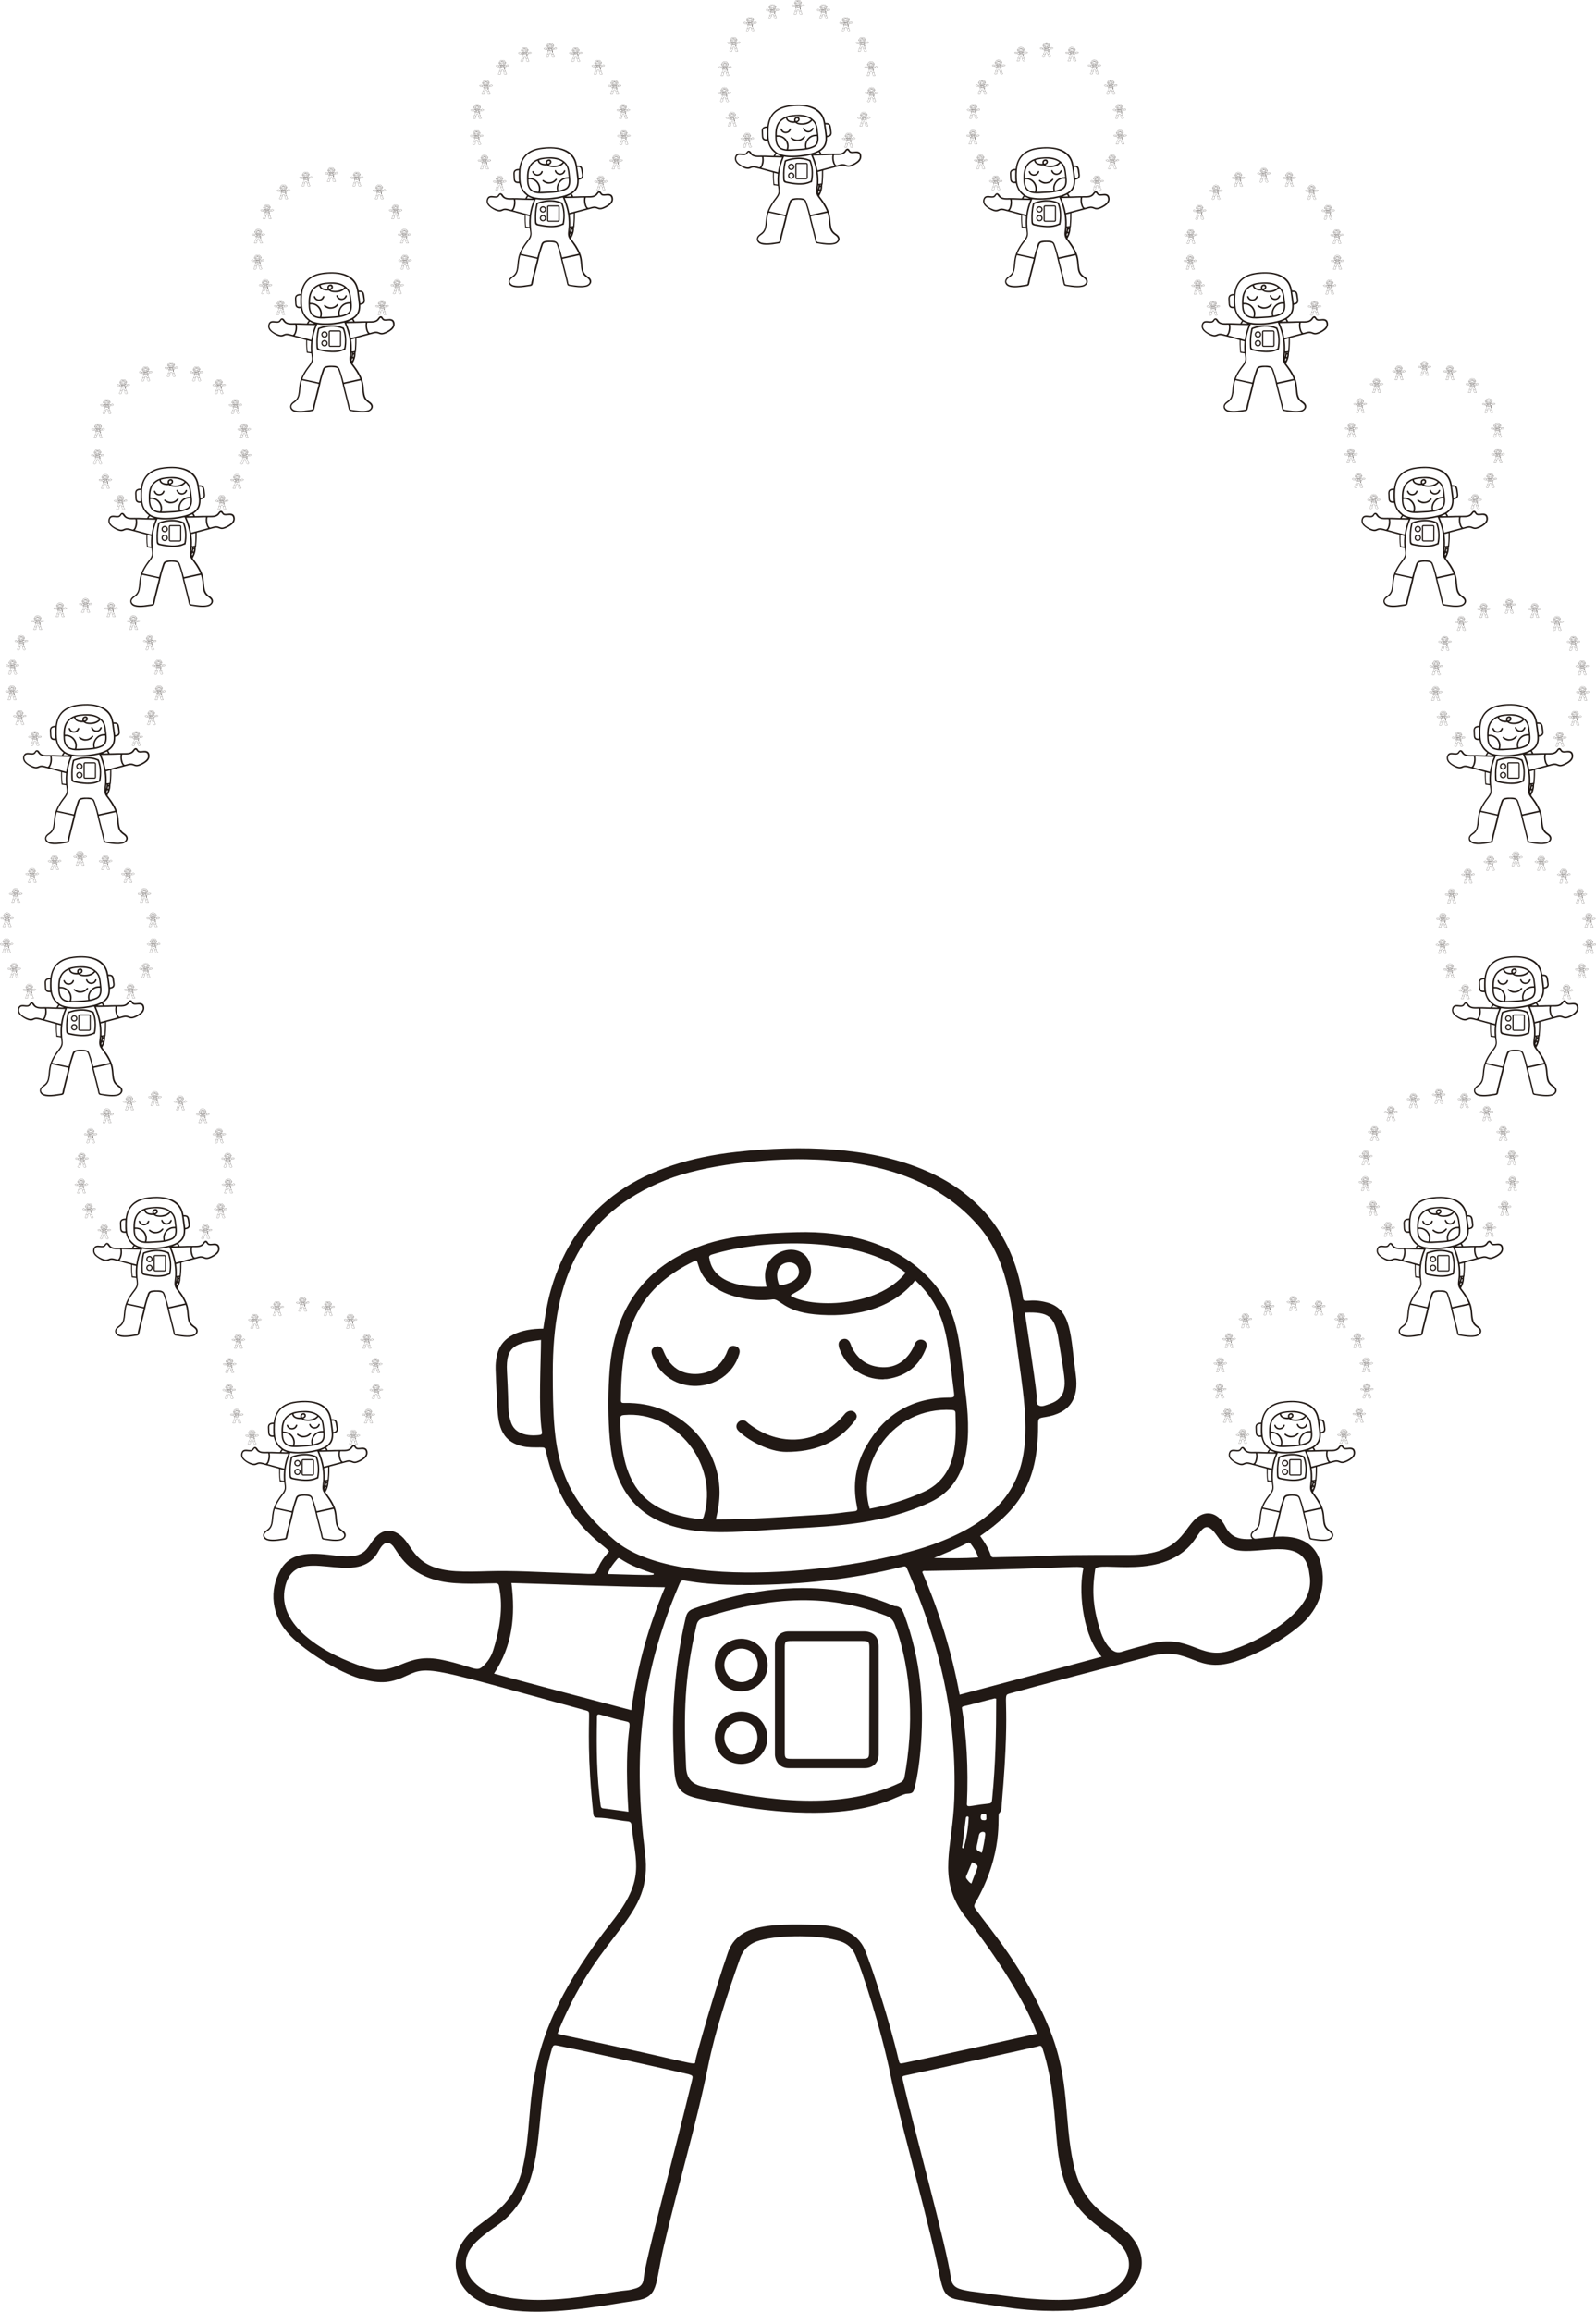 <?xml version="1.0" encoding="UTF-8"?>
<svg enable-background="new 0 0 3454.449 5000" version="1.1" viewBox="0 0 3454.4 5e3" xml:space="preserve" xmlns="http://www.w3.org/2000/svg" xmlns:xlink="http://www.w3.org/1999/xlink">
<symbol id="b" viewBox="-557.052 -512.391 1114.104 1024.782">
	
		
			<use transform="translate(-352.53 -462.39)" x="-45.134" y="-50" width="90.269" height="100" overflow="visible" xlink:href="#a"/>
		
			<use transform="translate(-458.18 -316.8)" x="-45.134" y="-50" width="90.269" height="100" overflow="visible" xlink:href="#a"/>
		
			<use transform="translate(-511.92 -145.13)" x="-45.134" y="-50" width="90.269" height="100" overflow="visible" xlink:href="#a"/>
		
			<use transform="translate(-508.19 34.718)" x="-45.134" y="-50" width="90.269" height="100" overflow="visible" xlink:href="#a"/>
		
			<use transform="translate(-447.3 203.98)" x="-45.134" y="-50" width="90.269" height="100" overflow="visible" xlink:href="#a"/>
		
			<use transform="translate(-333.21 342.8)" x="-45.134" y="-50" width="90.269" height="100" overflow="visible" xlink:href="#a"/>
		
			<use transform="translate(-177.23 432.04)" x="-45.134" y="-50" width="90.269" height="100" overflow="visible" xlink:href="#a"/>
		
			<use transform="translate(-.009 462.39)" x="-45.134" y="-50" width="90.269" height="100" overflow="visible" xlink:href="#a"/>
		
			<use transform="translate(177.21 432.04)" x="-45.134" y="-50" width="90.269" height="100" overflow="visible" xlink:href="#a"/>
		
			<use transform="translate(333.2 342.81)" x="-45.134" y="-50" width="90.269" height="100" overflow="visible" xlink:href="#a"/>
		
			<use transform="translate(447.3 203.99)" x="-45.134" y="-50" width="90.269" height="100" overflow="visible" xlink:href="#a"/>
		
			<use transform="translate(508.19 34.715)" x="-45.134" y="-50" width="90.269" height="100" overflow="visible" xlink:href="#a"/>
		
			<use transform="translate(511.92 -145.13)" x="-45.134" y="-50" width="90.269" height="100" overflow="visible" xlink:href="#a"/>
		
			<use transform="translate(458.18 -316.8)" x="-45.134" y="-50" width="90.269" height="100" overflow="visible" xlink:href="#a"/>
		
			<use transform="translate(352.53 -462.39)" x="-45.134" y="-50" width="90.269" height="100" overflow="visible" xlink:href="#a"/>
	
</symbol>
<symbol id="a" viewBox="-45.134 -50 90.269 100">
	
		<path d="m45.043 13.966c-0.394 2.121-1.913 2.815-4.063 2.636-2.147-0.179-3.461-0.604-4.232 0.895-0.593 1.152-1.508 1.36-2.249 0.895-1.421-0.892-1.367-3.337-5.973-3.337-9.431 0-5.428-0.112-11.1-0.193-1.381-0.02-0.269-0.244-1.765 1.814 3.203 2.202 4.982 4.477 4.982 9.48 0 0.653 1e-3 0.649 0.629 0.75 2.131 0.341 2.89 1.597 2.612 3.628-0.461 3.36-0.318 5.633-2.467 6.215-1.557 0.422-2.018-0.149-2.08 0.411 0 0.073-0.024 0.121-0.024 0.193-1.834 11.329-13.225 13.603-24.644 12.332-7.825-0.871-13.765-4.254-15.937-11.85-0.311-1.089-0.484-2.201-0.653-3.337-1.886 0-3.705-0.582-4.014-2.443-0.128-0.77-0.111-0.665 0.048-3.99 0.077-1.602 0.195-3.223 2.177-3.676 0.509-0.116 1.016-0.097 1.524-0.097 0.411 0 0.42 2e-3 0.508-0.387 1.412-6.279 5.065-7.944 5.417-8.561-2.032-2.246 0.306-1.97-3.942-1.838-2.152 0.067-4.304 0.209-6.457 0.145-0.943-0.028-1.863-0.058-2.805 0-3.556 0.22-3.616 2.135-4.667 3.023-0.76 0.641-1.554 0.611-2.225-0.121-0.819-0.894-0.73-1.881-3.313-1.572-1.956 0.234-3.895 0.487-4.861-1.233-0.949-1.69-0.866-3.904 0.895-5.683 1.343-1.357 4.129-3.098 5.925-3.628 1.914-0.565 2.794-0.353 4.111 0.266 1.839 0.865 2.222 0.565 15.26-2.999 0.362-0.099 0.363-0.097 0.363-0.484 0-0.781-0.155-3.654 0.363-8.416 0.026-0.242 0.097-0.335 0.363-0.339 0.871-0.012 1.718-0.23 2.588-0.314 0.218-0.021 0.313-0.097 0.339-0.339 0.354-3.303 1.204-4.629-1.669-8.271-8.379-10.623-6.445-15.456-7.642-20.943-0.69-3.165-2.365-4.022-3.966-5.272-2.483-1.939-2.203-4.371-0.677-5.804 2.085-1.959 6.903-1.606 9.939-1.233 1.45 0.178 2.877 0.44 4.329 0.653 2.064 0.302 1.668 1.281 2.467 4.716 1.207 5.194 2.767 10.305 3.821 15.526 0.602 2.983 1.708 6.311 2.733 9.19 0.292 0.821 0.874 1.319 1.717 1.548 1.733 0.47 5.149 0.5 6.941-0.097 0.58-0.193 0.994-0.579 1.233-1.112 0.572-1.273 2.25-6.419 3.047-10.375 0.667-3.312 2.711-10.492 3.869-15.574 0.59-2.589 0.507-3.347 1.669-3.676 0.537-0.152 4.497-0.722 4.522-0.726 3.341-0.477 5.244-0.221 5.562-0.266 1.32 0.228 3.536 0.105 5.175 2.031 1.424 1.674 0.892 3.707-0.846 5.054-1.751 1.358-3.477 2.181-4.208 5.49-0.862 3.905-0.275 7.165-2.031 11.535-2.1 5.226-5.214 8.738-6.409 10.423-0.12 0.17-0.121 0.29-0.024 0.484 2.507 4.331 1.88 7.539 2.056 7.715 0.266 0.266 0.214 0.605 0.242 0.919 0.843 9.615-0.117 9.161 0.75 9.407 1.681 0.478 9.722 2.588 12.043 3.192 3.556 0.925 3.842-1.666 7.497-0.387 1.913 0.669 3.661 1.633 5.224 2.902 1.527 1.245 2.387 3.037 2.003 5.105zm-67.302 11.39c-1.051-0.121-2.124 0.103-2.443 1.112-0.325 1.031-0.14 0.839-0.339 4.353-0.125 2.209 0.774 2.45 2.926 2.709 0-1.609-0.232-5.962 0.073-7.835 0.044-0.267-0.023-0.316-0.217-0.339zm44.594 8.61c0.617-3.779 0.668-3.99 0.532-4.692-0.125-0.643-0.583-1.033-1.209-1.233-0.313-0.1-0.677-0.29-0.943-0.145-0.314 0.145-0.165 0.581-0.193 0.895-0.108 1.175-1.011 7.058-1.016 7.086 2.093 0.09 2.474-0.371 2.829-1.911zm-43.433-3.217c0 7.969 2.359 13.612 9.77 16.541 3.277 1.295 8.515 1.829 12.019 1.765 5.564-0.102 11-1.424 14.728-5.611 2.571-2.887 2.915-6.673 3.386-10.302 0.953-7.34 2.667-13.65-7.207-17.194-6.557-2.354-22.054-4.11-27.351 0.339-5.059 4.248-5.345 7.751-5.345 14.462zm36.589-15.912c-1.282-0.097-2.539-0.073-3.797-0.048 0.967 0.411 1.935 0.798 2.854 1.282 0.121 0.073 0.193 0.048 0.29-0.048 0.266-0.364 0.508-0.703 0.653-1.186zm-31.027-0.121c0.219 0.257 0.197-0.312 2.926-1.209 0.073-0.024 0.121-0.024 0.193-0.048 0.034-0.172 0.155-0.166-3.966-0.048 0.194 0.531 0.513 0.914 0.847 1.305zm-11.632-9.287c-0.52-0.447-0.792 0.019-3.337 0.58-3.477 0.766-3.897-1.531-6.796-0.605-3.283 1.049-7.622 3.516-6.82 6.916 0.921 3.901 6.003-0.232 7.932 2.878 0.183 0.295 0.66 1.406 1.354 0.605 0.507-0.676 1.233-2.405 4.135-3.023 1.504-0.32 3.697-0.169 4.667-0.169 0.193 0 0.286-0.073 0.314-0.266 0.08-0.536 0.518-2.271-0.508-5.49-0.175-0.553-0.486-1.034-0.941-1.426zm12.575-12.454c-0.774 0.097-1.476 0.21-2.177 0.29-0.194 0.022-0.193 0.145-0.218 0.266-0.335 2.512-0.357 4.857-0.314 7.328 0.015 0.833-0.137 0.458 2.515-0.121 0.765-0.167-0.274-0.275 0.194-7.763zm0.242 8.73c-3.942 1.04-7.884 2.08-11.801 3.144 1.588 2.407 1.855 4.945 1.499 7.787 4.401-0.121 8.754-0.314 13.204-0.363-1.436-3.446-2.317-6.475-2.902-10.568zm5.223-31.825c-1.627-6.755-4.041-15.521-4.16-17.049-0.034-0.435-0.266-0.7-0.677-0.822-0.242-0.072-0.508-0.145-0.774-0.169-2.228-0.206-7.133-1.464-11.197-0.411-1.999 0.518-3.486 2.377-2.104 4.184 0.453 0.592 1.414 1.297 2.031 1.717 4.768 3.241 3.043 9.187 4.788 15.115 0.149 0.507 0.146 0.514 0.653 0.411 3.37-0.684 10.786-2.346 11.149-2.443 0.364-0.122 0.39-0.123 0.291-0.533zm30.157 2.732c1.943-6.037 0.1-11.091 3.918-14.558 1.292-1.174 2.156-1.509 2.95-2.491 1.12-1.383 0.59-3.327-1.838-4.087-3.416-1.069-8.888 0.013-11.294 0.29-0.855 0.156-1.509 0.252-1.62 1.112-0.348 2.686-3.211 12.926-4.135 17.025-0.076 0.338-0.072 0.338 0.266 0.411 2.685 0.578 10.254 2.225 11.342 2.491 0.266 0.122 0.341 0.026 0.411-0.193zm-0.484 1.282c-0.726-0.169-8.314-1.863-11.439-2.515-0.362-0.076-0.381-0.071-0.459 0.266-0.825 3.523-2.356 8.155-2.902 9.456-0.672 1.599-2.412 2.096-4.135 2.152-1.785 0.058-3.983 0.103-5.49-0.363-1.038-0.321-1.789-0.968-2.152-2.007-1.136-3.25-2.805-9.092-2.805-9.335-0.049-0.49 0.449-0.254-11.487 2.249-0.121 0.025-0.218 0.073-0.363 0.097 0.048 0.145 0.097 0.266 0.145 0.411 3.654 8.77 8.089 9.361 7.376 15.139-0.988 8.012-0.524 14.972 2.926 23.023 0.38 0.887-0.086-0.04 6.094 0 4.401 0.029 8.755 0.481 13.035 1.548 0.387 0.096 0.38 0.094 0.556-0.314 2.738-6.346 4.227-12.502 3.99-19.613-0.141-4.231-1.484-6.717 0.774-9.915 2.126-2.658 5.191-7.071 6.336-10.279zm-6.408 16.203c3e-3 0.025 0.29 2.321 0.29 2.346 0.054 0.215 0.292 0.127 0.242-0.024-6e-3 -0.05-0.041-1.305-0.435-2.588-0.218 0.024-0.097 0.169-0.097 0.266zm0.774-3.289c-0.218 0.097-0.29 0.266-0.387 0.363s-0.097 0.193-0.048 0.314c0.169 0.363 0.314 0.75 0.484 1.137 0.073-0.024 0.121-0.024 0.145-0.048 0.546-0.308 0.365-0.18-0.194-1.766zm1.185 4.16c-0.073-0.508-0.145-0.992-0.29-1.524-0.508 0.242-0.508 0.242-0.411 0.726 0.073 0.266 0.103 0.555 0.169 0.822 0.054 0.216 0.29 0.314 0.484 0.218 0.072-0.097 0.048-0.17 0.048-0.242zm-0.121 1.281c-0.169 0-0.266 0.048-0.266 0.266s0.097 0.29 0.29 0.29c0.218 0 0.193-0.145 0.193-0.314 0.025-0.145 0-0.266-0.217-0.242zm0.725 1.911c-0.045-0.46-0.048-0.461-0.508-0.508-1.469-0.151-1.715-0.389-1.669 0.073 0.138 3.029-0.048 5.798-0.411 8.029-0.024 0.145-0.072 0.24 0.145 0.29 0.897 0.209 1.765 0.459 2.66 0.677 0.024 0 0.048-0.024 0.121-0.024 1e-3 -2.929-0.051-5.594-0.338-8.537zm-2.805 8.875c-0.677 3.676-1.765 7.182-3.216 10.544 0.097 0.145 0.218 0.095 0.314 0.097 14.267 0.202 13.618 0.669 13.494-0.024-0.377-2.12 0.104-5.698 1.62-7.352-4.086-1.113-8.125-2.177-12.212-3.265zm29.528 7.86c-1.22-1.74-3.931-3.321-6.263-4.063-2.672-0.849-3.425 1.506-6.965 0.556-0.799-0.214-1.615-0.429-2.418-0.677-0.785-0.243-1.455 0.874-1.717 1.644-0.838 2.461-0.719 4.029-0.508 5.441 0.13 0.867 6.066-1.172 8.633 2.66 0.53 0.791 0.843 1.284 1.403 0.774 0.677-0.617 0.789-1.636 2.418-1.814 2.196-0.239 5.633 1.223 5.973-2.007 0.169-0.894-0.017-1.745-0.556-2.514z" fill="#211915"/>
		<path d="m10.509 4.002c-0.219 2.056-0.677 4.039-1.402 5.974-0.145 0.387-0.339 0.677-0.798 0.677-0.258 0-6.762 3.626-17.291-0.218-0.388-0.142-0.579-0.339-0.677-0.75-0.877-3.687-1.206-7.666-1.064-11.294 0.111-2.818-0.045-3.806 2.128-4.28 13.691-2.986 16.962 0.412 17.992 0.412 0.435 0.024 0.516 0.094 0.629 0.532 0.48 1.865 0.838 5.617 0.483 8.947zm-1.354-8.028c-0.048-0.267-0.169-0.387-0.387-0.508-5.145-2.442-11.348-1.549-16.928-0.339-0.992 0.215-1.429 0.701-1.475 1.693-0.218 4.622-0.139 7.697 0.894 12.188 0.072 0.314 0.218 0.484 0.532 0.605 5.361 1.725 10.468 2.287 15.816 0.193 0.385-0.151 0.585-0.385 0.726-0.774 1.492-4.116 1.603-8.727 0.822-13.058z" fill="#211915"/>
		<path d="m14.355 29.347c-0.532 4.005-0.421 6.829-3.289 9.698-2.923 2.923-7.055 3.851-11.149 3.748-2.581-0.065-5.679-0.253-8.101-1.112-4.44-1.576-7.079-4.664-7.86-9.311-0.396-2.359-0.382-7.118 0.121-9.262 0.759-3.238 2.781-5.153 6.022-5.804 2.84-0.57 5.572-0.177 8.996 0 4.231 0.219 8.269 0.407 12.261 2.273 3.596 1.681 3.521 5.836 2.999 9.77zm-21.741 11.535c4.464 1.356 12.577 1.586 16.638-1.572-2.467-3.107-8.305-3.003-9.891-1.983 0.042 0.253 2.125 0.705 1.693 2.636-0.513 2.292-4.276 1.439-3.869-1.33 0.025-0.169 0.073-0.314 0.097-0.532-2.091-0.076-4.575 0.346-4.909 2.418-0.074 0.194-1e-3 0.29 0.241 0.363zm5.949-2.66c-0.145-0.024-0.218 0.073-0.242 0.169-0.605 1.815 1.163 2.182 1.62 1.451 0.196-0.313 0.176-0.731-0.097-1.016-0.354-0.37-0.822-0.483-1.281-0.604zm-6.675-19.855c-0.05-0.169-0.121-0.242-0.314-0.242-5.216 0.567-6.818 3.33-6.868 8.633-2e-3 0.242 0.096 0.295 0.314 0.314 4.48 0.398 8.197-4.226 6.868-8.705zm13.156 0.919c0-0.182 0.194-0.447-0.218-0.484-0.822-0.074-1.62-0.219-2.443-0.266-3.19-0.184-6.294-0.435-9.456-0.435 0.193 0.822 0.32 1.596 0.314 2.37-0.026 3.84-3.218 7.745-8.174 7.642-0.193-4e-3 -0.316 0-0.314 0.242 0.034 5.576 1.107 9.463 6.36 11.971 0.469 0.224-0.04-1.245 1.983-2.443 1.412-0.836 3.383-1.053 4.716-0.871 0.614 0.084 0.96-1.019 3.603-1.282 3.116-0.31 6.452 0.332 8.488 2.709 0.048 0.073 0.097 0.145 0.169 0.218 2.777-2.607 2.741-5.077 3.313-9.504 0.075-0.58 0.073-0.574-0.508-0.58-3.12-0.036-5.47-1.462-7.013-4.16-0.929-1.627-1.183-3.337-0.82-5.127zm5.707 1.161c-1.404-0.627-2.902-1.112-4.595-1.427-1.175 3.878 1.928 8.774 7.062 8.488 0.169-0.024 0.31-0.024 0.314-0.266 0.038-2.037 0.343-5.401-2.781-6.795z" fill="#211915"/>
		<path d="m-1.026 23.905c-1.467 0-3.285 0.987-4.135 1.838-0.424 0.477 0.165 1.067 0.629 0.822 0.096-0.05 0.171-0.143 0.266-0.218 2.635-2.07 6.07-1.814 8.222 0.75 0.372 0.496 0.867 0.394 1.04 0.048 0.097-0.193 0.024-0.339-0.073-0.508-1.553-2.038-3.585-2.732-5.949-2.732z" fill="#211915"/>
		<path d="m-12.537 32.176c-0.143 0.412-0.071 0.624 0.218 0.75 0.268 0.117 0.532 0.024 0.677-0.218 0.134-0.224 0.62-2.126 2.829-2.104 1.234 0.012 2.104 0.629 2.636 1.741 0.125 0.312 0.268 0.854 0.846 0.629 0.264-0.103 0.36-0.338 0.266-0.653-1.04-3.494-6.209-3.77-7.472-0.145z" fill="#211915"/>
		<path d="m7.293 30.145c-1.669 0-3.144 1.016-3.724 2.588-0.024 0.048-0.048 0.097-0.048 0.145-0.097 0.363-0.024 0.58 0.266 0.701s0.556 0 0.701-0.339c0.048-0.097 0.073-0.193 0.097-0.266 0.532-1.137 1.427-1.74 2.66-1.79 2.128-0.086 2.756 1.982 2.829 2.08 0.303 0.555 1.197 0.262 0.943-0.411-0.579-1.537-1.697-2.443-3.386-2.684-0.12 0-0.217 0-0.338-0.024z" fill="#211915"/>
		<path d="m6.93 7.195c-6e-3 0.822-0.459 1.281-1.281 1.281h-6.457c-0.701 0-1.173-0.459-1.185-1.161-1e-3 -0.073 0-9.383 0-9.456 0.048-0.677 0.508-1.137 1.185-1.137h6.554c0.701 0 1.173 0.483 1.185 1.161 1e-3 0.098 0.011 7.788-1e-3 9.312zm-0.822-9.069c0-0.532-0.073-0.605-0.58-0.605h-6.118c-0.508 0-0.556 0.073-0.556 0.58v8.972c0 0.532 0.048 0.58 0.605 0.58h6.07c0.532 0 0.605-0.073 0.605-0.605-2e-3 -1.498-0.026-7.447-0.026-8.922z" fill="#221A16"/>
		<path d="m-4.895 7.848c-1.233 0-2.261-1.016-2.273-2.249-0.013-1.258 0.991-2.274 2.248-2.274 1.258 0 2.285 0.967 2.297 2.225 0.013 1.233-1.015 2.298-2.272 2.298zm-0.025-3.725c-0.75 0.024-1.403 0.677-1.427 1.427-0.025 0.774 0.653 1.451 1.451 1.451s1.439-0.629 1.427-1.427c-0.012-0.822-0.677-1.475-1.451-1.451z" fill="#221915"/>
		<path d="m-4.92 1.584c-1.257-0.012-2.249-1.016-2.249-2.249 0-1.258 0.992-2.249 2.249-2.249 1.258 0 2.261 0.967 2.273 2.225 0.013 1.258-0.991 2.285-2.273 2.273zm0-3.7c-0.75 0-1.403 0.653-1.427 1.427s0.654 1.451 1.427 1.451c1.921 0 1.864-2.878 0-2.878z" fill="#211915"/>
	
</symbol>

	
		
			<path d="m2860.9 3390.4c-9.913-53.369-48.147-70.836-102.23-66.33-54.025 4.501-87.08 15.208-106.49-22.516-14.914-28.98-37.947-34.219-56.594-22.516-35.75 22.438-34.407 83.978-150.31 83.978-237.31 0-136.59 2.83-279.32 4.868-34.749 0.496-6.761 6.145-44.423-45.64 80.606-55.417 125.36-112.66 125.36-238.54 0-16.43 0.016-16.332 15.822-18.865 53.624-8.593 72.733-40.184 65.722-91.28-11.6-84.54-7.993-141.74-62.071-156.39-39.188-10.621-50.768 3.748-52.334-10.345 0-1.825-0.608-3.043-0.608-4.868-46.122-285.11-332.75-342.33-620.1-310.35-196.9 21.909-346.37 107.04-401.02 298.18-7.837 27.405-12.171 55.376-16.431 83.978-47.462 0-93.223 14.636-101.02 61.462-3.225 19.375-2.783 16.726 1.217 100.41 1.927 40.323 4.91 81.091 54.768 92.497 12.806 2.93 25.558 2.434 38.338 2.434 10.345 0 10.577-0.055 12.779 9.737 35.527 158 127.44 199.9 136.31 215.42-51.13 56.512 7.691 49.576-99.191 46.249-54.164-1.686-108.31-5.259-162.48-3.651-23.73 0.704-46.871 1.467-70.59 0-89.48-5.536-90.987-53.729-117.45-76.067-19.116-16.138-39.112-15.367-55.985 3.043-20.609 22.486-18.367 47.332-83.369 39.555-49.214-5.888-98.001-12.264-122.32 31.035-23.886 42.536-21.79 98.231 22.516 143 33.8 34.158 103.9 77.951 149.09 91.28 48.168 14.208 70.311 8.888 103.45-6.694 46.27-21.755 55.914-14.21 383.98 75.458 9.113 2.491 9.128 2.434 9.128 12.171 0 19.66-3.91 91.952 9.128 211.77 0.661 6.08 2.435 8.427 9.128 8.52 21.914 0.304 43.233 5.784 65.113 7.911 5.485 0.533 7.868 2.439 8.519 8.52 8.905 83.112 30.294 116.47-41.989 208.12-210.83 267.32-162.18 388.93-192.3 526.99-17.369 79.636-59.516 101.21-99.8 132.66-62.485 48.787-55.423 109.98-17.039 146.05 52.458 49.29 173.71 40.42 250.11 31.035 36.485-4.482 72.397-11.081 108.93-16.43 51.931-7.604 41.985-32.225 62.071-118.66 30.372-130.71 69.636-259.3 96.148-390.68 15.146-75.051 42.978-158.8 68.765-231.24 7.358-20.67 21.982-33.186 43.206-38.946 43.609-11.835 129.57-12.592 174.65 2.434 14.605 4.868 25.006 14.58 31.035 27.992 14.399 32.034 56.625 161.53 76.675 261.06 16.791 83.353 68.218 264.02 97.365 391.9 14.851 65.157 12.751 84.227 41.989 92.498 13.508 3.821 113.17 18.167 113.8 18.256 84.08 12.011 131.96 5.551 139.96 6.694 33.216-5.727 88.974-2.629 130.23-51.117 35.845-42.132 22.433-93.285-21.299-127.18-44.073-34.163-87.499-54.872-105.88-138.14-21.696-98.251-6.931-180.29-51.117-290.27-52.835-131.51-131.2-219.88-161.26-262.28-3.028-4.271-3.043-7.302-0.609-12.17 63.094-108.98 47.301-189.7 51.725-194.12 6.694-6.694 5.393-15.22 6.085-23.124 21.202-241.94-2.956-230.51 18.865-236.72 42.303-12.04 244.63-65.125 303.05-80.326 89.477-23.282 96.681 41.918 188.65 9.737 48.142-16.847 92.114-41.101 131.44-73.024 38.523-31.271 60.177-76.36 50.51-128.4zm-1693.6-286.62c-26.437 3.044-53.452-2.592-61.462-27.992-8.184-25.953-3.516-21.119-8.52-109.54-3.145-55.579 19.476-61.657 73.633-68.156 0 40.488-5.826 150.02 1.825 197.16 1.09 6.715-0.602 7.958-5.476 8.519zm1122.1-216.64c15.526 95.099 16.807 100.41 13.388 118.06-3.134 16.177-14.668 25.985-30.427 31.035-7.882 2.526-17.039 7.302-23.733 3.651-7.911-3.651-4.143-14.615-4.868-22.516-2.713-29.567-25.449-177.61-25.558-178.3 52.674-2.291 62.252 9.313 71.198 48.074zm-1092.9 80.935c0-200.52 59.359-342.54 245.85-416.24 82.47-32.593 214.28-46.034 302.44-44.423 140.02 2.56 276.79 35.837 370.6 141.18 64.686 72.639 73.34 167.91 85.195 259.24 23.977 184.7 67.112 343.49-181.34 432.67-165.01 59.226-554.94 103.41-688.25-8.52-127.28-106.87-134.49-195.02-134.49-363.9zm920.71 400.42c-32.252 2.434-63.896 1.825-95.54 1.217 24.341-10.345 48.683-20.082 71.807-32.252 3.043-1.825 4.868-1.217 7.302 1.217 6.694 9.128 12.779 17.647 16.431 29.818zm-780.75 3.043c5.512-6.455 4.961 7.844 73.633 30.427 1.828 0.601 3.043 0.608 4.868 1.217 0.865 4.327 3.9 4.18-99.8 1.217 4.869-13.388 12.898-23.023 21.299-32.861zm-292.7 233.68c-13.095 11.241-19.922-0.49-83.978-14.605-87.499-19.28-98.062 38.519-171 15.213-82.616-26.398-191.8-88.482-171.61-174.04 23.175-98.172 151.06 5.842 199.6-72.416 4.61-7.433 16.601-35.379 34.078-15.213 12.754 17.004 31.029 60.521 104.06 76.067 37.839 8.054 93.029 4.26 117.45 4.26 4.868 0 7.186 1.841 7.911 6.694 2.016 13.5 13.04 57.141-12.779 138.14-4.442 13.939-12.262 26.058-23.732 35.904zm316.44 313.4c-19.473-2.434-37.141-5.29-54.768-7.302-4.874-0.557-4.868-3.651-5.477-6.694-8.427-63.202-8.995-122.22-7.911-184.39 0.365-20.952-3.449-11.523 63.287 3.042 19.227 4.197-6.905 6.919 4.869 195.34zm6.085-219.68c-99.191-26.167-198.38-52.334-296.96-79.109 39.953-60.573 46.667-124.44 37.729-195.95 110.75 3.042 220.29 7.911 332.26 9.128-36.127 86.705-58.31 162.93-73.024 265.93zm131.44 800.83c-40.938 169.99-101.68 390.55-104.67 429.02-0.85 10.938-6.702 17.62-17.039 20.69-6.09 1.809-12.78 3.642-19.473 4.26-56.063 5.177-179.5 36.831-281.75 10.345-50.302-13.03-87.719-59.801-52.942-105.28 11.4-14.907 35.58-32.646 51.117-43.206 119.98-81.55 76.583-231.17 120.49-380.33 3.753-12.75 3.682-12.935 16.43-10.345 84.802 17.225 271.41 59.028 280.53 61.462 9.128 3.042 9.79 3.055 7.302 13.387zm758.84-68.764c48.888 151.92 2.518 279.08 98.583 366.34 32.519 29.537 54.25 37.984 74.241 62.679 28.173 34.802 14.841 83.718-46.249 102.84-85.946 26.905-223.65-0.317-284.19-7.302-21.523-3.914-37.962-6.335-40.772-27.993-8.768-67.579-80.797-325.26-104.06-428.41-1.917-8.5-1.824-8.512 6.694-10.345 67.561-14.542 258.02-55.985 285.4-62.679 6.695-3.042 8.577-0.627 10.346 4.869zm-12.171-32.253c-18.256 4.26-209.2 46.891-287.84 63.288-9.113 1.9-9.576 1.789-11.562-6.694-20.758-88.643-59.275-205.21-73.024-237.94-16.908-40.244-60.704-52.748-104.06-54.16-44.905-1.462-100.22-2.592-138.14 9.128-26.118 8.072-45.018 24.346-54.16 50.508-28.578 81.787-70.59 228.79-70.59 234.89-1.233 12.332 11.288 6.391-289.05-56.594-3.037-0.637-5.477-1.826-9.128-2.434 1.217-3.651 2.434-6.694 3.651-10.345 91.948-220.67 203.54-235.55 185.6-380.94-24.868-201.6-13.188-376.75 73.633-579.32 9.57-22.329-2.158 1.01 153.35 0 110.75-0.719 220.31-12.099 328-38.946 9.738-2.428 9.563-2.361 13.996 7.911 68.91 159.68 106.38 314.59 100.41 493.52-3.552 106.47-37.333 169.02 19.473 249.5 53.483 66.859 130.61 177.91 159.44 258.63zm-161.26-407.72c0.085-0.638 7.302-58.41 7.302-59.028 1.352-5.406 7.357-3.206 6.085 0.608-0.141 1.271-1.025 32.846-10.954 65.113-5.476-0.608-2.433-4.26-2.433-6.693zm19.473 82.76c-5.477-2.434-7.302-6.694-9.737-9.128s-2.434-4.868-1.217-7.911c4.26-9.128 7.911-18.864 12.171-28.601 1.825 0.608 3.042 0.608 3.651 1.217 13.769 7.745 9.215 4.518-4.868 44.423zm29.818-104.67c-1.825 12.779-3.651 24.95-7.302 38.337-12.779-6.085-12.779-6.085-10.345-18.256 1.826-6.694 2.594-13.955 4.26-20.69 1.347-5.446 7.302-7.911 12.171-5.477 1.824 2.435 1.216 4.26 1.216 6.086zm-3.043-32.252c-4.26 0-6.694-1.217-6.694-6.694s2.434-7.302 7.302-7.302c5.477 0 4.868 3.651 4.868 7.911 0.61 3.651 1e-3 6.694-5.476 6.085zm18.256-48.074c-1.128 11.571-1.214 11.592-12.779 12.779-36.962 3.793-43.151 9.796-41.989-1.826 3.464-76.209-1.202-145.9-10.345-202.03-0.595-3.653-1.813-6.031 3.651-7.302 22.569-5.252 44.423-11.562 66.939-17.039 0.609 0 1.217 0.609 3.043 0.609 0 73.704-1.299 140.76-8.52 214.81zm-70.59-223.33c-17.039-92.497-44.423-180.74-80.935-265.32 2.434-3.651 5.477-2.399 7.911-2.434 359.01-5.091 342.67-16.846 339.56 0.608-9.487 53.347 2.614 143.37 40.772 184.99-102.84 27.993-204.47 54.769-307.31 82.153zm743.02-197.77c-30.693 43.796-98.92 83.579-157.61 102.23-67.248 21.375-86.182-37.907-175.26-13.996-20.103 5.396-40.631 10.783-60.853 17.039-19.758 6.112-36.601-21.987-43.206-41.38-21.086-61.914-18.088-101.38-12.779-136.92 3.26-21.824 152.65 29.483 217.25-66.939 13.339-19.911 21.201-32.319 35.295-19.473 17.043 15.534 19.849 41.172 60.853 45.64 55.253 6.021 141.75-30.767 150.31 50.508 4.259 22.516-0.435 43.935-13.997 63.287z" fill="#211915"/>
			<path d="m1991.9 3641.1c-5.509-51.722-17.039-101.62-35.295-150.31-3.651-9.737-8.519-17.039-20.082-17.039-6.495 0-170.16-91.237-435.1 5.477-9.768 3.566-14.58 8.525-17.039 18.865-22.06 92.769-30.356 192.91-26.776 284.19 2.782 70.915-1.145 95.778 53.551 107.71 344.53 75.161 426.83-10.345 452.75-10.345 10.953-0.608 12.99-2.378 15.822-13.388 12.076-46.944 21.097-141.36 12.171-225.16zm-34.077 202.03c-1.207 6.696-4.26 9.736-9.737 12.779-129.46 61.441-285.57 38.974-425.97 8.52-24.964-5.415-35.945-17.646-37.121-42.597-5.48-116.31-3.491-193.69 22.516-306.7 1.821-7.912 5.477-12.171 13.388-15.213 134.9-43.416 263.4-57.543 397.98-4.868 9.683 3.79 14.713 9.697 18.256 19.473 37.542 103.58 40.333 219.61 20.691 328.61z" fill="#211915"/>
			<path d="m2088.7 3003.4c-13.391-100.78-10.591-171.85-82.761-244.02-73.548-73.548-177.53-96.91-280.53-94.323-64.951 1.631-142.91 6.359-203.86 27.993-111.72 39.653-178.13 117.37-197.77 234.28-9.974 59.361-9.603 179.1 3.043 233.07 19.094 81.49 69.97 129.68 151.52 146.05 71.474 14.348 140.21 4.466 226.38 0 106.48-5.519 208.07-10.242 308.53-57.202 90.494-42.304 88.61-146.87 75.458-245.85zm-547.07-290.27c112.33-34.129 316.49-39.92 418.67 39.555-62.087 78.184-208.98 75.559-248.89 49.9 1.061-6.368 53.474-17.73 42.597-66.33-12.906-57.668-107.6-36.208-97.365 33.469 0.625 4.257 1.826 7.911 2.434 13.388-52.619 1.914-115.12-8.715-123.53-60.854-1.824-4.868 8e-3 -7.281 6.087-9.128zm149.7 66.939c-3.651 0.609-5.477-1.825-6.085-4.26-15.224-45.673 29.26-54.906 40.772-36.512 4.928 7.874 4.417 18.403-2.434 25.559-8.929 9.324-20.691 12.17-32.253 15.213zm-167.96 499.61c-1.26 4.247-3.043 6.085-7.911 6.085-131.24-14.265-171.56-83.79-172.82-217.25-0.057-6.085 2.422-7.425 7.911-7.911 112.74-9.986 206.26 106.37 172.82 219.07zm331.04-23.124c0 4.58 4.886 11.242-5.477 12.171-20.688 1.853-40.77 5.501-61.462 6.694-80.274 4.627-158.37 10.954-237.94 10.954 4.868-20.69 8.041-40.164 7.911-59.636-0.644-96.622-80.981-194.89-205.68-192.3-4.867 0.101-7.948 0-7.911-6.085 0.845-140.32 27.867-238.11 160.04-301.22 11.8-5.634-1.002 31.32 49.9 61.462 35.54 21.045 85.122 26.491 118.66 21.907 15.443-2.11 24.152 25.642 90.672 32.252 78.419 7.793 162.34-8.364 213.6-68.156 1.217-1.826 2.434-3.651 4.26-5.477 69.889 65.611 68.979 127.75 83.369 239.15 1.885 14.597 1.824 14.435-12.779 14.605-78.517 0.913-137.64 36.797-176.48 104.67-23.432 40.945-29.819 83.976-20.691 129.01zm143.61-29.21c-35.32 15.765-73.024 27.992-115.62 35.903-29.574-97.593 48.508-220.77 177.69-213.6 4.26 0.609 7.798 0.61 7.911 6.694 0.948 51.281 8.618 135.91-69.982 171z" fill="#211915"/>
			<path d="m1701.6 3140.3c-36.917 0-82.654-24.841-104.06-46.249-10.659-11.991 4.14-26.852 15.822-20.69 2.407 1.27 4.301 3.597 6.694 5.477 66.296 52.08 152.74 45.64 206.9-18.865 9.353-12.47 21.814-9.924 26.167-1.217 2.434 4.868 0.609 8.519-1.826 12.779-39.086 51.302-90.211 68.765-149.7 68.765z" fill="#211915"/>
			<path d="m1412 2932.2c-3.609-10.36-1.776-15.706 5.477-18.865 6.741-2.936 13.388-0.609 17.039 5.477 3.383 5.639 15.59 53.488 71.199 52.942 31.04-0.304 52.943-15.822 66.33-43.814 3.136-7.84 6.736-21.5 21.299-15.822 6.636 2.587 9.056 8.498 6.694 16.43-26.181 87.924-156.26 94.883-188.04 3.652z" fill="#211915"/>
			<path d="m1911 2983.3c-41.989 0-79.109-25.559-93.714-65.113-0.609-1.217-1.217-2.434-1.217-3.651-2.434-9.128-0.609-14.605 6.694-17.647 7.302-3.043 13.996 0 17.647 8.519 1.217 2.434 1.826 4.868 2.434 6.694 13.388 28.601 35.905 43.776 66.939 45.031 53.557 2.166 69.355-49.875 71.198-52.334 7.623-13.975 30.111-6.596 23.733 10.345-14.56 38.673-42.693 61.477-85.195 67.547-3.042 1e-3 -5.476 1e-3 -8.519 0.609z" fill="#211915"/>
			<path d="m1901.8 3560.8c-0.164-20.689-11.562-32.252-32.252-32.252h-162.48c-17.647 0-29.514 11.554-29.818 29.209-0.031 1.825 0 236.11 0 237.94 1.217 17.039 12.779 28.601 29.818 28.601h164.91c17.647 0 29.514-12.163 29.818-29.209 0.044-2.434 0.305-195.94 0-234.29zm-20.69 228.2c0 13.388-1.826 15.213-14.605 15.213h-153.96c-12.779 0-13.996-1.825-13.996-14.605v-225.77c0-13.388 1.217-14.605 15.213-14.605h152.74c13.388 0 15.213 1.826 15.213 15.213 1e-3 37.73-0.608 187.43-0.608 224.55z" fill="#221A16"/>
			<path d="m1604.3 3544.4c-31.035 0-56.898 25.554-57.202 56.594-0.31 31.642 24.95 57.202 56.594 57.202s57.506-24.337 57.811-55.985c0.298-31.034-25.559-57.811-57.203-57.811zm-0.608 93.715c-18.865-0.599-35.304-17.039-35.904-35.904-0.618-19.473 16.431-36.512 36.512-36.512s36.199 15.824 35.903 35.903c-0.303 20.697-17.038 37.131-36.511 36.513z" fill="#221915"/>
			<path d="m1603.7 3702c-31.642 0.299-56.594 25.559-56.594 56.594 0 31.644 24.95 56.594 56.594 56.594s56.898-24.343 57.202-55.985c0.304-31.649-24.946-57.508-57.202-57.203zm0 93.106c-18.865 0-35.295-16.431-35.904-35.904s16.431-36.512 35.904-36.512c48.323 0 46.895 72.416 0 72.416z" fill="#211915"/>
		
		
			
				<use transform="matrix(3.032 0 0 -3.032 658.69 3181.5)" x="-45.134" y="-50" width="90.269" height="100" overflow="visible" xlink:href="#a"/>
			
				<use transform="matrix(3.032 0 0 -3.032 338.37 2740.1)" x="-45.134" y="-50" width="90.269" height="100" overflow="visible" xlink:href="#a"/>
			
				<use transform="matrix(3.032 0 0 -3.032 175.47 2219.7)" x="-45.134" y="-50" width="90.269" height="100" overflow="visible" xlink:href="#a"/>
			
				<use transform="matrix(3.032 0 0 -3.032 186.76 1674.4)" x="-45.134" y="-50" width="90.269" height="100" overflow="visible" xlink:href="#a"/>
			
				<use transform="matrix(3.032 0 0 -3.032 371.36 1161.3)" x="-45.134" y="-50" width="90.269" height="100" overflow="visible" xlink:href="#a"/>
			
				<use transform="matrix(3.032 0 0 -3.032 717.27 740.39)" x="-45.134" y="-50" width="90.269" height="100" overflow="visible" xlink:href="#a"/>
			
				<use transform="matrix(3.032 0 0 -3.032 1190.1 469.85)" x="-45.134" y="-50" width="90.269" height="100" overflow="visible" xlink:href="#a"/>
			
				<use transform="matrix(3.032 0 0 -3.032 1727.4 377.83)" x="-45.134" y="-50" width="90.269" height="100" overflow="visible" xlink:href="#a"/>
			
				<use transform="matrix(3.032 0 0 -3.032 2264.7 469.83)" x="-45.134" y="-50" width="90.269" height="100" overflow="visible" xlink:href="#a"/>
			
				<use transform="matrix(3.032 0 0 -3.032 2737.6 740.36)" x="-45.134" y="-50" width="90.269" height="100" overflow="visible" xlink:href="#a"/>
			
				<use transform="matrix(3.032 0 0 -3.032 3083.6 1161.2)" x="-45.134" y="-50" width="90.269" height="100" overflow="visible" xlink:href="#a"/>
			
				<use transform="matrix(3.032 0 0 -3.032 3268.2 1674.4)" x="-45.134" y="-50" width="90.269" height="100" overflow="visible" xlink:href="#a"/>
			
				<use transform="matrix(3.032 0 0 -3.032 3279.5 2219.7)" x="-45.134" y="-50" width="90.269" height="100" overflow="visible" xlink:href="#a"/>
			
				<use transform="matrix(3.032 0 0 -3.032 3116.5 2740.1)" x="-45.134" y="-50" width="90.269" height="100" overflow="visible" xlink:href="#a"/>
			
				<use transform="matrix(3.032 0 0 -3.032 2796.2 3181.5)" x="-45.134" y="-50" width="90.269" height="100" overflow="visible" xlink:href="#a"/>
		
	
	
		<use transform="matrix(.311 0 0 -.311 2799.3 2963.1)" x="-557.052" y="-512.391" width="1114.104" height="1024.782" overflow="visible" xlink:href="#b"/>
	
		<use transform="matrix(.311 0 0 -.311 3114.3 2515.1)" x="-557.052" y="-512.391" width="1114.104" height="1024.782" overflow="visible" xlink:href="#b"/>
	
		<use transform="matrix(.311 0 0 -.311 3281.1 2001.6)" x="-557.052" y="-512.391" width="1114.104" height="1024.782" overflow="visible" xlink:href="#b"/>
	
		<use transform="matrix(.311 0 0 -.311 3266.6 1455.1)" x="-557.052" y="-512.391" width="1114.104" height="1024.782" overflow="visible" xlink:href="#b"/>
	
		<use transform="matrix(.311 0 0 -.311 3083.2 940.91)" x="-557.052" y="-512.391" width="1114.104" height="1024.782" overflow="visible" xlink:href="#b"/>
	
		<use transform="matrix(.311 0 0 -.311 2735.6 522.47)" x="-557.052" y="-512.391" width="1114.104" height="1024.782" overflow="visible" xlink:href="#b"/>
	
		<use transform="matrix(.311 0 0 -.311 2265.1 251.64)" x="-557.052" y="-512.391" width="1114.104" height="1024.782" overflow="visible" xlink:href="#b"/>
	
		<use transform="matrix(.311 0 0 -.311 1727.3 159.42)" x="-557.052" y="-512.391" width="1114.104" height="1024.782" overflow="visible" xlink:href="#b"/>
	
		<use transform="matrix(.311 0 0 -.311 1191.1 252.2)" x="-557.052" y="-512.391" width="1114.104" height="1024.782" overflow="visible" xlink:href="#b"/>
	
		<use transform="matrix(.311 0 0 -.311 717.26 521.75)" x="-557.052" y="-512.391" width="1114.104" height="1024.782" overflow="visible" xlink:href="#b"/>
	
		<use transform="matrix(.311 0 0 -.311 370.54 942.87)" x="-557.052" y="-512.391" width="1114.104" height="1024.782" overflow="visible" xlink:href="#b"/>
	
		<use transform="matrix(.311 0 0 -.311 185.28 1453.6)" x="-557.052" y="-512.391" width="1114.104" height="1024.782" overflow="visible" xlink:href="#b"/>
	
		<use transform="matrix(.311 0 0 -.311 173.32 2000.4)" x="-557.052" y="-512.391" width="1114.104" height="1024.782" overflow="visible" xlink:href="#b"/>
	
		<use transform="matrix(.311 0 0 -.311 335.31 2520.2)" x="-557.052" y="-512.391" width="1114.104" height="1024.782" overflow="visible" xlink:href="#b"/>
	
		<use transform="matrix(.311 0 0 -.311 655.1 2964.6)" x="-557.052" y="-512.391" width="1114.104" height="1024.782" overflow="visible" xlink:href="#b"/>

</svg>
